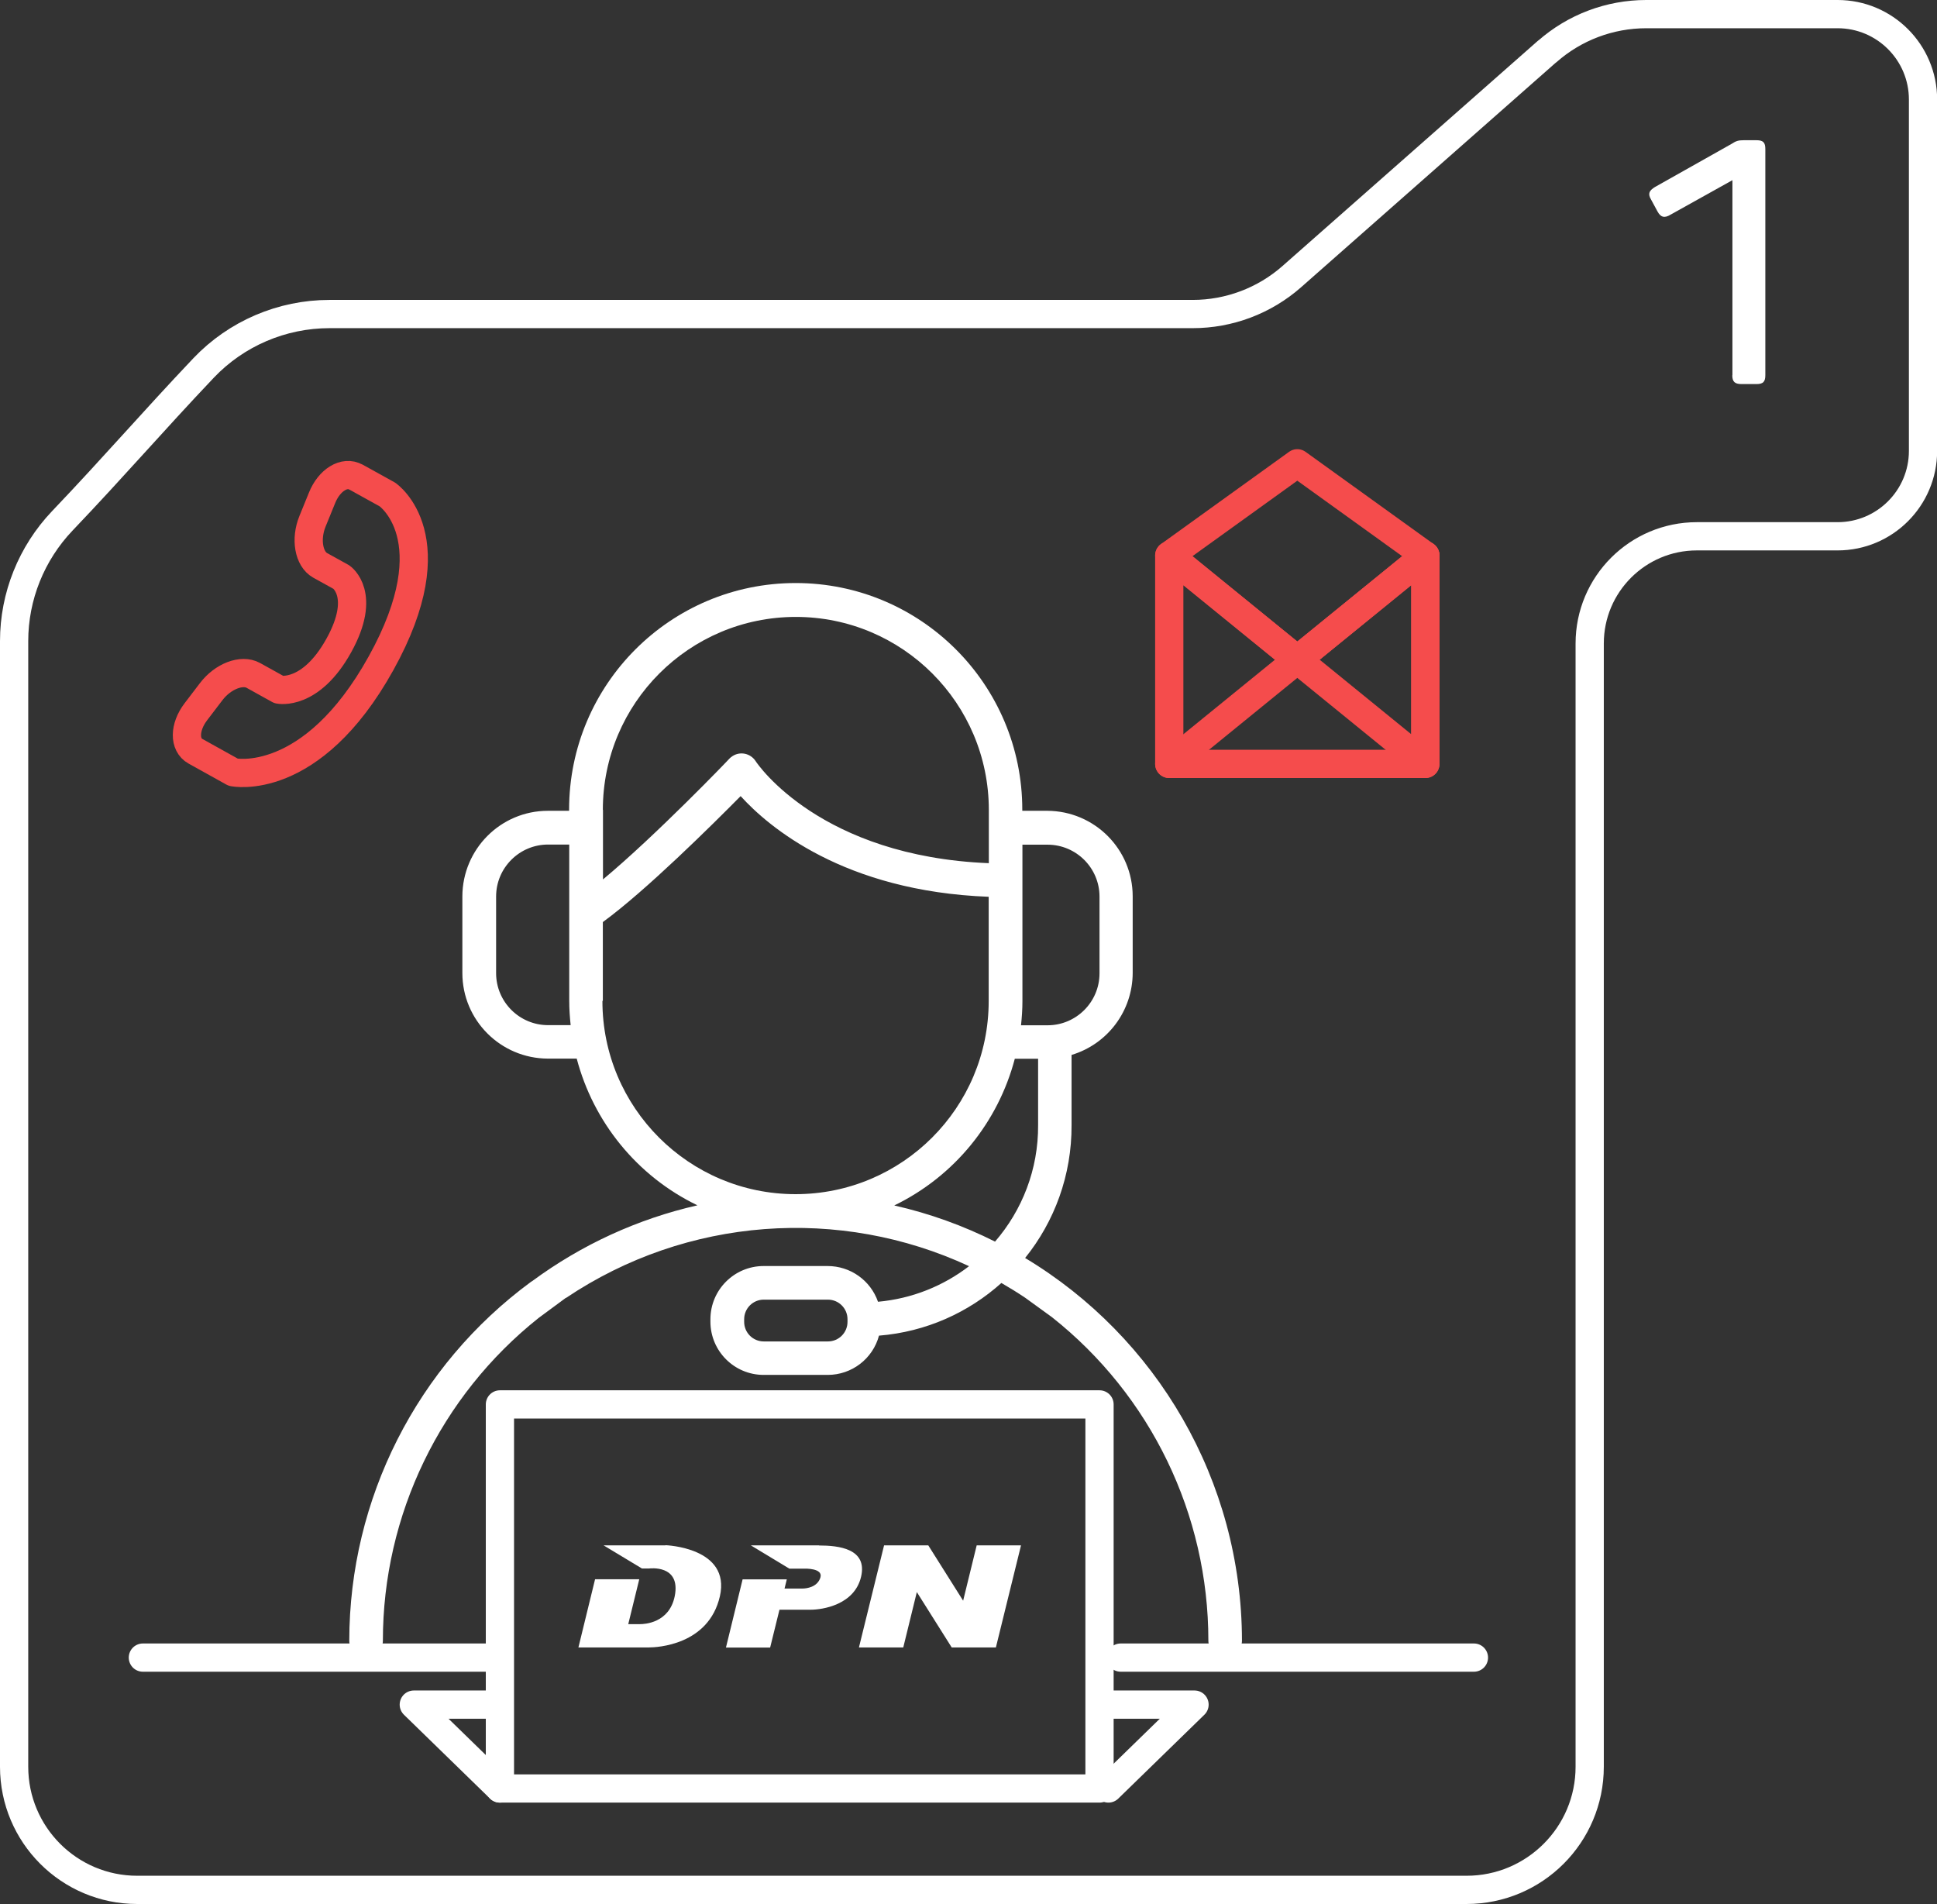 <?xml version="1.0" encoding="UTF-8"?> <svg xmlns="http://www.w3.org/2000/svg" id="_Слой_2" viewBox="0 0 137.2 134.84"><rect x="0" y="0" width="137.2" height="134.84" fill="#333333" stroke="none"/> <defs> <style>.cls-1{fill:#fff;}.cls-2{stroke:#fff;}.cls-2,.cls-3{fill:none;stroke-linecap:round;stroke-linejoin:round;stroke-width:2px;}.cls-3{stroke:#f54c4c;stroke-dasharray:0 0;}</style> </defs> <g id="_Слой_1-2"> <path class="cls-1" d="m73.53,79.68c.02,3.14-1.13,6.03-3.05,8.25-2.23-1.12-4.62-1.99-7.14-2.56,4.29-2.08,7.36-5.91,8.54-10.39h1.65v4.7Zm.67-19.86c2.03,0,3.68,1.65,3.68,3.68v5.43c0,2.03-1.65,3.68-3.68,3.68h-1.88c.06-.56.1-1.13.1-1.71v-11.08h1.78Zm-31.5-2.46c0-7.55,6.12-13.67,13.67-13.67s13.67,6.12,13.67,13.67v3.77c-11.89-.48-16.34-6.95-16.52-7.23-.36-.55-1.09-.71-1.64-.35-.08.05-.15.11-.21.17-.05.07-5.22,5.45-8.96,8.56v-4.93Zm-3.88,15.24c-2.03,0-3.68-1.65-3.68-3.68v-5.43c0-2.03,1.65-3.68,3.68-3.68h1.5v11.08c0,.57.04,1.14.1,1.71h-1.61Zm3.85-1.71l.03-.02v-5.57c3.06-2.23,7.77-6.91,9.76-8.92,1.96,2.16,7.3,6.74,17.57,7.13v7.38c0,7.56-6.13,13.68-13.68,13.68s-13.68-6.13-13.68-13.68Zm-2.58,21.03c8.56-5.75,19.4-6.5,28.55-2.25-1.81,1.39-4.02,2.3-6.45,2.52-.53-1.52-1.96-2.53-3.57-2.53h-4.53c-2.08,0-3.77,1.69-3.77,3.77v.17c0,2.08,1.69,3.77,3.77,3.77h4.54c1.7,0,3.19-1.14,3.63-2.78,3.34-.27,6.34-1.64,8.67-3.73.57.33,1.14.68,1.69,1.05l1.89,1.37c7,5.54,11.08,13.97,11.08,22.9,0,.66.53,1.19,1.19,1.19s1.19-.53,1.19-1.19c-.02-11.33-6.05-21.5-15.36-27.09,2.08-2.58,3.31-5.87,3.29-9.42v-4.96c2.56-.77,4.32-3.12,4.33-5.8v-5.43c0-3.34-2.7-6.04-6.04-6.06h-1.78v-.08c0-8.86-7.18-16.05-16.05-16.05s-16.05,7.18-16.05,16.05v.08h-1.5c-3.34,0-6.05,2.71-6.06,6.06v5.43c0,3.34,2.71,6.05,6.06,6.06h2.04c1.18,4.48,4.26,8.32,8.55,10.39-4.22.96-8.19,2.78-11.68,5.35l-.11.07c-8.08,5.94-12.86,15.37-12.87,25.41,0,.66.53,1.19,1.19,1.19s1.19-.53,1.19-1.19c0-8.9,4.07-17.32,11.04-22.86l1.91-1.41Zm19.94,1.69c0,.77-.62,1.39-1.39,1.39h-4.54c-.77,0-1.39-.62-1.39-1.39v-.18c0-.77.62-1.39,1.39-1.39h4.54c.77,0,1.39.62,1.39,1.39v.18Z"></path> <path class="cls-1" d="m122.71,26.58v-13.82l-4.36,2.43c-.46.29-.73.19-.95-.22l-.46-.85c-.24-.41-.12-.63.29-.88l5.4-3.04c.34-.22.49-.27.9-.27h.88c.49,0,.63.17.63.63v16.01c0,.46-.15.63-.63.63h-1.05c-.49,0-.66-.17-.66-.63Z"></path> <line class="cls-2" x1="10.12" y1="117.39" x2="35.14" y2="117.39"></line> <line class="cls-2" x1="79.38" y1="117.39" x2="104.4" y2="117.39"></line> <path class="cls-2" d="m109.58,3.65l-18.08,15.94c-1.94,1.71-4.44,2.65-7.02,2.65H23.34c-3.37,0-6.6,1.38-8.92,3.82-3.65,3.85-6.3,6.94-10.01,10.83-2.18,2.29-3.41,5.34-3.41,8.51v79.72c0,4.81,3.9,8.72,8.72,8.72h94.16c4.81,0,8.72-3.9,8.72-8.72V45.57c0-4.19,3.4-7.59,7.59-7.59h9.97c3.34,0,6.05-2.71,6.05-6.05V7.05c0-3.34-2.71-6.05-6.05-6.05h-13.55c-2.59,0-5.08.94-7.02,2.65Z"></path> <polygon class="cls-3" points="100.96 39.34 100.96 54.1 82.82 54.1 82.82 39.34 91.89 46.72 100.96 39.34"></polygon> <polygon class="cls-3" points="100.96 39.34 91.89 46.72 82.82 39.34 91.89 32.81 100.96 39.34"></polygon> <polyline class="cls-3" points="82.82 54.1 91.89 46.72 100.96 54.1 100.96 39.34"></polyline> <path class="cls-3" d="m25.22,33.79l2.22,1.23s4.49,3.05-.45,11.95c-4.94,8.9-10.47,7.72-10.47,7.72l-2.68-1.49c-.81-.45-.8-1.7.03-2.79l1.09-1.43c.83-1.09,2.17-1.6,2.98-1.15l1.82,1.01s2.24.48,4.24-3.13.18-4.84.18-4.84l-1.5-.83c-.81-.45-1.06-1.85-.55-3.11l.68-1.67c.51-1.27,1.59-1.93,2.4-1.47Z"></path> <rect class="cls-2" x="35.41" y="99.46" width="42.47" height="27.2"></rect> <polyline class="cls-2" points="35.41 126.66 29.31 120.72 35.14 120.72"></polyline> <polyline class="cls-2" points="78.51 126.66 84.61 120.72 78.78 120.72"></polyline> <polygon class="cls-1" points="69.18 109.44 68.22 113.36 65.75 109.44 62.62 109.44 60.84 116.67 63.98 116.67 64.94 112.75 67.41 116.67 70.54 116.67 72.32 109.44 69.18 109.44"></polygon> <path class="cls-1" d="m58,109.44h-4.82l2.73,1.65h0s1.07,0,1.07,0c0,0,1.34-.05,1.13.63-.21.68-.97.78-1.28.78h-1.26l.16-.65h-3.13l-1.18,4.83h3.13l.66-2.68h2.2c.84,0,3.11-.34,3.58-2.33.47-1.99-1.57-2.22-2.98-2.22Z"></path> <path class="cls-1" d="m47.14,109.44h-4.39l2.72,1.64h0s0,0,0,0h.51s2.27-.31,1.81,1.97c-.39,1.9-2.15,1.97-2.45,1.97h-.84l.78-3.18h-3.13l-1.18,4.83h4.99c.55,0,4.23-.15,5.03-3.62.79-3.47-3.85-3.62-3.85-3.62Z"></path> </g> </svg> 
